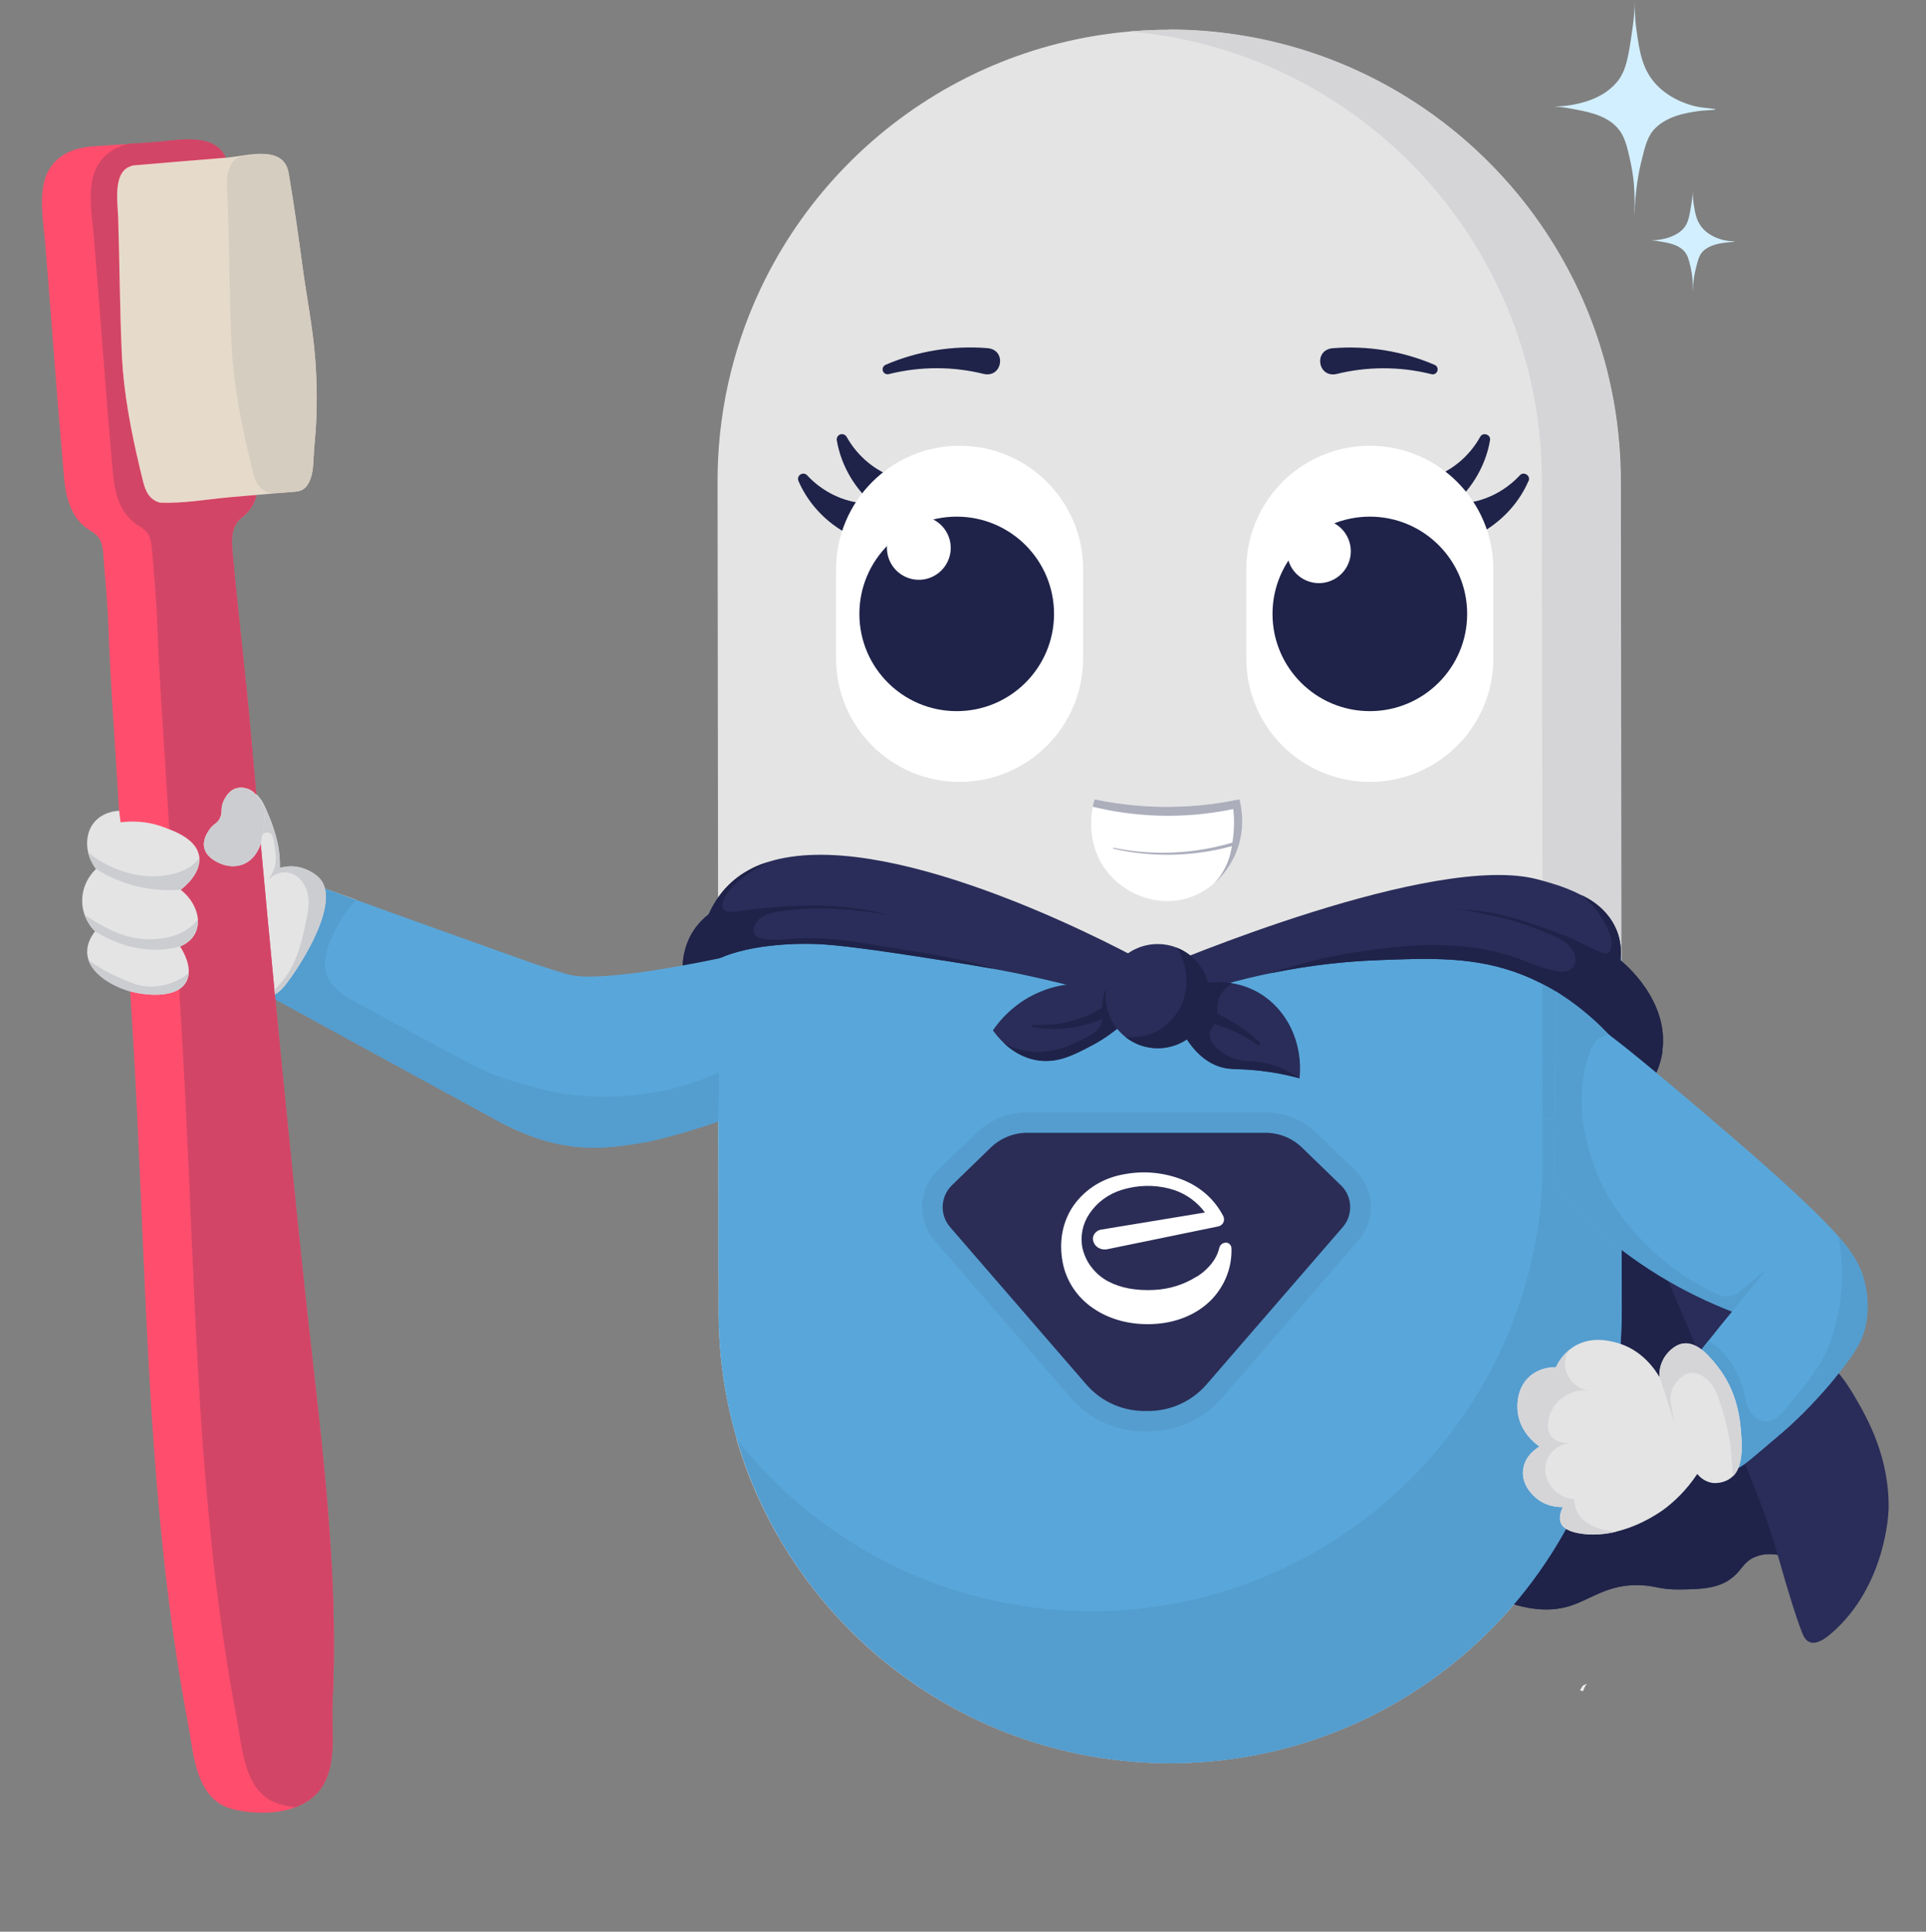 <?xml version="1.0" encoding="UTF-8"?>
<svg xmlns="http://www.w3.org/2000/svg" xmlns:xlink="http://www.w3.org/1999/xlink" id="b" width="300" height="300.91" viewBox="0 0 300 300.91">
  <rect x="0" y="0" width="300" height="300.91" fill="#808080" stroke="none"/>
  <defs>
    <clipPath id="d">
      <rect x="6.54" width="287.61" height="282.38" style="fill:none;"></rect>
    </clipPath>
  </defs>
  <g id="c">
    <g style="clip-path:url(#d);">
      <path d="m252.61,204.32c0,35.17-25.82,64.32-59.55,69.51-3.52.55-7.12.83-10.79.83-19.43,0-37.01-7.87-49.74-20.6-12.73-12.73-20.6-30.31-20.6-49.73-.05-43.12-.11-86.24-.16-129.35,0-2.4.12-4.77.35-7.11.28-2.8.73-5.56,1.33-8.25.44-1.94.95-3.85,1.53-5.71,8.95-28.55,35.62-49.27,67.14-49.27,3.67,0,7.28.28,10.79.83,28.36,4.36,51.14,25.67,57.66,53.25.28,1.18.52,2.37.75,3.57.4,2.18.69,4.39.88,6.63.17,1.99.26,4.01.26,6.05.05,43.12.11,86.24.16,129.35" style="fill:#e4e4e4;"></path>
      <path d="m294.15,235.41s-.32,11.55-8.8,18.95c-.62.53-2.22,1.94-3.46,1.45-.67-.26-.97-.97-1.12-1.31-1.02-2.48-2.55-7.67-3.35-10.47-.02-.06-.04-.12-.05-.18-.15-.51-.26-.92-.35-1.22-.03-.13-.08-.28-.12-.42-.9-.16-2.19-.23-3.5.31-1.78.73-2,1.93-3.46,3.15-2.21,1.84-5.02,1.88-8.2,1.93-3.26.05-3.78-.58-6.29-.67-4.99-.17-7.63,2.19-10.84,3.22-2.73.87-6.67,1.03-12.36-1.59-1.58-.73-3.31-1.68-5.17-2.88,1.5-3.85,3-7.71,4.5-11.56,3.53-9.08,7.06-18.15,10.59-27.23,5.18-13.32,10.37-26.64,15.55-39.97,4.63,8.41,8.28,15.25,10.72,19.88,6.18,11.74,7.31,14.36,10.93,19.11,4.88,6.39,6.43,6.35,9.5,11.6,1.91,3.27,5.54,9.49,5.3,17.9Z" style="fill:#2a2d59;"></path>
      <path d="m272.92,230.79c.91,2.24,1.81,4.63,2.72,7.37.41,1.24.84,2.59,1.26,4.05-.9-.16-2.19-.23-3.5.31-1.78.73-2,1.93-3.46,3.15-2.21,1.84-5.02,1.88-8.19,1.93-3.26.05-3.78-.58-6.29-.67-4.99-.17-7.63,2.19-10.84,3.22-2.73.87-6.67,1.03-12.36-1.59-.22-4.81-.45-9.63-.67-14.44-.45-9.69-.91-19.39-1.36-29.08.17-2.06.91-7.47,5.15-12.16,7.14-7.91,17.81-6.69,18.88-6.55,9.87,23.28,17.03,40.39,18.68,44.46" style="fill:#1f2349;"></path>
      <path d="m154.34,149.32v-5.98h-42.5c.02,20.33.05,40.65.08,60.98,0,38.84,31.49,70.33,70.34,70.33s70.35-31.49,70.35-70.33c-.02-18.33-.05-36.67-.07-55h-98.2Z" style="fill:#59a7da;"></path>
      <path d="m252.55,174.31h-22.1v-23.09h22.1v23.09Z" style="fill:#59a7da;"></path>
      <path d="m180.62,4.65c-1.58.03-3.16.12-4.71.25h.03c1.55-.13,3.1-.22,4.68-.25" style="fill:#edeef1;"></path>
      <path d="m252.49,149.14c0,.06-.01.12-.01.17h.02v-.17M182.05,4.64c-.48,0-.95,0-1.43.01-1.57.03-3.13.12-4.68.25,1.58.13,3.13.32,4.68.56,33.73,5.19,59.55,34.34,59.55,69.51.02,20.74.05,41.48.08,62.21.68.19,1.46.41,2.3.69,1.2.4,2.52.91,3.77,1.57.72.31,3.93,1.8,5.43,5.28.07.16.14.33.2.5.01.03.02.05.03.08.05.14.1.28.14.43.21.69.32,1.35.36,1.96-.03-24.24-.06-48.48-.09-72.72,0-.41,0-.82-.01-1.23v-.31c0-.33-.02-.66-.03-.99,0-.2-.01-.39-.02-.59-.01-.31-.03-.63-.05-.94-.01-.21-.02-.42-.03-.63-.02-.31-.05-.61-.07-.92-.02-.22-.03-.42-.05-.64-.03-.3-.06-.6-.09-.91-.02-.21-.04-.42-.06-.64-.04-.3-.07-.6-.1-.91-.02-.21-.05-.42-.08-.63-.04-.3-.08-.6-.13-.91-.03-.2-.06-.41-.09-.62-.05-.3-.09-.6-.14-.91-.03-.2-.07-.4-.1-.6-.05-.31-.11-.61-.17-.92-.04-.19-.08-.38-.11-.58-.06-.31-.13-.62-.19-.93-.04-.18-.08-.36-.12-.54-.07-.32-.14-.63-.21-.95-.04-.17-.08-.33-.12-.49-.08-.33-.16-.66-.24-.98-.03-.15-.08-.28-.12-.43-.09-.34-.19-.69-.28-1.03-.03-.1-.06-.19-.09-.29-.49-1.71-1.05-3.39-1.66-5.05-.03-.09-.06-.18-.1-.27-.12-.33-.25-.65-.38-.97-.06-.15-.11-.29-.17-.44-.12-.3-.24-.59-.37-.88-.07-.17-.14-.34-.21-.51-.12-.28-.24-.55-.36-.83-.08-.18-.16-.37-.24-.55-.12-.26-.24-.53-.37-.79-.09-.19-.18-.38-.27-.57l-.37-.75c-.1-.2-.2-.4-.3-.6-.12-.24-.24-.48-.37-.71-.11-.21-.22-.42-.33-.63-.12-.23-.24-.45-.36-.67-.12-.22-.24-.44-.37-.66-.12-.21-.23-.41-.35-.62-.13-.24-.27-.47-.41-.71-.11-.19-.22-.37-.33-.56-.16-.26-.31-.52-.48-.77-.1-.16-.2-.32-.3-.48-.19-.3-.38-.59-.57-.89-.08-.12-.15-.23-.23-.35-.26-.39-.52-.78-.79-1.17l-.03-.05c-.84-1.21-1.7-2.39-2.61-3.54h0c-10.77-13.66-26.51-23.24-44.49-26.01-3.52-.55-7.12-.83-10.79-.83" style="fill:#d5d5d8;"></path>
      <path d="m252.48,149.32h-.02c-.01.1-.02.19-.03.28.01.01.03.02.05.03v-.32Z" style="fill:#549dcf;"></path>
      <path d="m180.28,274.62c.08,0,.16,0,.23,0,.56.01,1.13.02,1.69.02h0c.41,0,.81,0,1.21-.01-.38,0-.77.01-1.16.01-.66,0-1.33-.01-1.98-.03Zm-65.59-50.51c3.35,11.46,9.56,21.71,17.78,29.94,11.38,11.38,26.65,18.87,43.64,20.33h-.04c.18.02.35.03.53.05.14.01.28.02.42.03.41.03.82.06,1.23.08.18.01.36.02.54.03.2.01.4.02.59.02-13.66-.55-26.32-4.99-36.9-12.25-13.16-9.04-23.1-22.43-27.72-38.12-.03-.03-.06-.07-.09-.1" style="fill:#edeef1;"></path>
      <path d="m142.5,262.34c10.58,7.26,23.24,11.7,36.9,12.25.2,0,.41.01.61.02.09,0,.19,0,.28.01.66.02,1.32.03,1.98.03.38,0,.77,0,1.16-.01.98-.02,1.96-.05,2.94-.11-1.35.08-2.72.12-4.09.12-14.76,0-28.45-4.54-39.76-12.31" style="fill:#d5d5d8;"></path>
      <path d="m242.17,174.31h-1.87c0,2.74,0,5.47.01,8.21-.9,34.33-26.4,62.54-59.52,67.64-3.52.55-7.12.83-10.79.83-19.43,0-37.01-7.87-49.74-20.6-1.94-1.94-3.77-3.99-5.47-6.15,4.62,15.68,14.55,29.08,27.72,38.12,11.31,7.76,25.01,12.31,39.76,12.31,1.38,0,2.74-.04,4.09-.12,2.24-.13,4.46-.37,6.65-.7,21.98-3.38,40.6-16.94,50.91-35.71-.51-.33-.68-.65-.74-.79-.13-.28-.19-.59-.19-.88,0-.7.29-1.35.47-1.7h-.23c-.73,0-2.55-.13-4.09-1.53-.41-.37-1.91-1.74-1.91-3.78,0-.16.01-.31.03-.48.27-2.35,2.36-3.51,2.57-3.63-.37-.24-3.23-2.23-3.44-5.74,0-.11-.02-.29-.02-.52,0-1.05.21-3.18,1.97-4.71,1.47-1.26,3.19-1.39,3.88-1.39h.15c.28-.6.88-1.69,2-2.63.28-.24.6-.47.96-.68,1.24-.72,2.5-.94,3.61-.94,1.23,0,2.27.27,2.85.42.2.05.4.12.6.18.12-1.66.17-3.33.17-5.02,0-3.22,0-6.43-.01-9.65-4.47-3.42-7.93-6.91-10.5-9.88.04-3.49.08-6.99.12-10.48Z" style="fill:#549dcf;"></path>
      <path d="m242.41,154.46c2.31,1.84,4.63,3.67,6.95,5.5.47.55.62.7,1.2,1.16.04.03.07.06.11.09-.14-.16-.29-.31-.44-.47-1.34-1.39-2.76-2.66-4.18-3.77-.24-.18-.47-.36-.71-.54-.45-.34-.89-.65-1.33-.95-.52-.35-1.06-.69-1.61-1.03m-2.14-1.2c.01,7.01.02,14.03.03,21.03h1.87c.07-6.62.16-13.23.23-19.85-.69-.41-1.4-.81-2.13-1.19" style="fill:#549dcf;"></path>
      <path d="m131.88,68.06c1.78,3.18,4.64,5.4,7.66,6.36,1.49.46,2.31,2.05,1.84,3.54-.47,1.49-2.05,2.31-3.54,1.84-.4-.12-.73-.33-1.03-.58-1.77-1.37-3.23-3.04-4.32-4.86-1.09-1.82-1.81-3.79-2.15-5.77-.07-.45.22-.87.67-.95.35-.06.7.12.87.42Z" style="fill:#1f2349;"></path>
      <path d="m125.73,74.05c2.48,2.67,5.79,4.15,8.95,4.36,1.55.1,2.73,1.45,2.63,3-.1,1.55-1.45,2.73-3,2.63-.41-.02-.78-.15-1.13-.31-2.04-.92-3.86-2.18-5.35-3.7-1.49-1.51-2.66-3.25-3.46-5.1-.18-.42.01-.9.43-1.08.33-.15.71-.05.94.2h-.01Z" style="fill:#1f2349;"></path>
      <path d="m149.47,69.44c10.63,0,19.24,8.61,19.24,19.24v13.88c0,10.63-8.61,19.24-19.24,19.24s-19.24-8.61-19.24-19.24v-13.88c0-10.63,8.61-19.24,19.24-19.24Z" style="fill:#fff;"></path>
      <path d="m149.02,110.78c8.37,0,15.16-6.78,15.16-15.15s-6.79-15.15-15.16-15.15-15.16,6.78-15.16,15.15,6.79,15.15,15.16,15.15Z" style="fill:#1f2349;"></path>
      <path d="m138.48,87.13c-.98-2.56.3-5.43,2.86-6.42,2.56-.98,5.43.3,6.42,2.86.99,2.56-.3,5.43-2.86,6.42-2.56.98-5.43-.3-6.42-2.86Z" style="fill:#fff;"></path>
      <path d="m277.37,243.85c-.15-.51-.26-.92-.35-1.22.14.48.26.9.35,1.22Z" style="fill:#1f2349;"></path>
      <path d="m247.18,262.29c-.1.05-.21.1-.33.15-.11.05-.21.1-.31.15-.07.1-.13.21-.2.32-.08.13-.16.27-.24.4.16.05.31.1.47.14.05-.15.12-.32.2-.49.13-.27.27-.49.41-.67" style="fill:#edeef1;"></path>
      <path d="m175.87,158.55c-1.18,1.18-3.12,2.91-5.9,4.35-2.74,1.43-5.28,2.77-8.43,2.25-2.25-.37-3.98-1.55-5.18-2.68-.81-.77-1.38-1.52-1.7-1.96.81-1.2,3.35-4.61,8.15-6.32,3.05-1.09,5.85-1.07,7.92-.78,1.51.21,2.63.58,3.18.78.66,1.45,1.31,2.91,1.97,4.35h0Z" style="fill:#2a2d59;"></path>
      <path d="m202.43,167.94v.02c-1.6-.44-4.02-.99-7.03-1.27-2.88-.26-3.92-.05-5.48-.56-1.74-.57-3.99-2.01-6.04-5.9.84-2.29,1.68-4.59,2.53-6.88.7-.17,2.87-.62,5.48-.19,1.38.23,2.88.7,4.36,1.6,4.31,2.6,6.71,7.75,6.18,13.18Z" style="fill:#2a2d59;"></path>
      <path d="m178.57,150.01c-.62,2.11-1.23,4.24-1.84,6.36-4.51-1.4-9.84-2.88-15.91-4.22-1.67-.37-3.23-.7-4.81-.99-.49-.1-1-.19-1.51-.28h-.06c-3.36-.62-7.01-1.18-12.27-1.99-9.49-1.45-13.09-1.77-15.35-1.84-.42-.01-.74-.02-1.2-.02-8.08-.03-14.7,1.86-16.28,4.28-.09.14-.61.96-1.21,1.96-.33.55-.62,1.04-.85,1.44-.12.2-.23.39-.31.55-.02-.08-.06-.18-.09-.3-.44-1.55-1.44-6.08,1.19-10.04.71-1.07,1.55-1.89,2.33-2.5l.03-.07c.06-.14.12-.27.19-.41.04-.09.09-.18.14-.27v-.02c.12-.2.23-.41.34-.62l.04-.07c.13-.23.26-.45.4-.66.1-.17.21-.33.33-.49.49-.71,1.03-1.36,1.6-1.93.62-.61,1.29-1.16,2.01-1.63.12-.09.24-.16.37-.24.16-.11.33-.21.5-.3.13-.08.26-.15.39-.22.67-.36,1.37-.67,2.1-.94.08-.03.16-.06.24-.08.21-.08.43-.16.65-.23,1.12-.35,2.29-.6,3.52-.78,19.71-2.86,52.78,15.17,55.33,16.58h.02Z" style="fill:#2a2d59;"></path>
      <path d="m173.9,154.2c-.66-.49-1.04-.45-1.23-.38-.85.3-.96,2.23-1,3.17-3.13,1.92-6.9,2.89-10.7,2.67-.22-.02-.26.33-.04.36,2.1.35,4.27.35,6.41-.01,1.49-.25,2.95-.68,4.36-1.27,0,.21-.04.41-.14.67-.09.23-.2.45-.34.65-.4.57-.88.87-1.17,1.05-2.95,1.71-4.67,2.17-4.67,2.17-1.13.3-2.47.66-4.27.56-2.15-.12-3.8-.84-4.75-1.35,1.2,1.13,2.93,2.31,5.18,2.68,3.14.52,5.69-.81,8.43-2.25,2.78-1.45,4.72-3.17,5.9-4.35-.66-1.45-1.31-2.9-1.97-4.35h0Z" style="fill:#1f2349;"></path>
      <path d="m258.96,163.74c-.34,2.45-1.36,4.38-2.28,5.69-.97-1.7-2.38-3.95-4.35-6.32-.3-.37-.62-.74-.95-1.1-.16-.19-.33-.37-.5-.56-.21-.24-.44-.48-.66-.71-1.23-1.28-2.61-2.55-4.18-3.77-.23-.19-.46-.37-.71-.54-.45-.34-.89-.65-1.33-.95-1.24-.84-2.58-1.63-4.02-2.35-7.48-3.77-14.35-3.96-22.94-3.65-.98.03-1.97.07-2.99.12-4.19.18-9.58.67-15.84,1.95l-.13.02h-.01l-.12.02c-4.62.95-9.72,2.32-15.15,4.31-1.01-1.59-2.02-3.18-3.03-4.77,2.34-1,43.6-18.46,59.75-14.14.82.21,1.86.5,3,.87,1.2.4,2.52.91,3.77,1.57,2.42,1.27,4.68,3.11,5.66,5.86.05.14.1.28.14.43.21.7.32,1.38.36,1.99.05.74.02,1.38-.05,1.88.55.44,7.61,6.24,6.52,14.14" style="fill:#2a2d59;"></path>
      <path d="m188.45,155.17c0,4.48-3.64,8.11-8.12,8.11-1.92,0-3.7-.67-5.09-1.8-1.85-1.48-3.02-3.76-3.02-6.31,0-4.48,3.64-8.11,8.11-8.11,1.02,0,2.01.19,2.91.54,3.04,1.17,5.21,4.11,5.21,7.57h0Z" style="fill:#2a2d59;"></path>
      <path d="m195.29,165.34c-1.13-.05-2.18-.02-3.58-.63-1.52-.67-3.41-2.15-3.3-3.69.04-.6.35-.63.74-1.52,2.38.71,4.68,1.82,6.76,3.29.24.18.55-.19.32-.39-1.93-1.83-4.19-3.35-6.67-4.48.08-.79-.02-1.4.25-2.22.23-.7.75-1.62,2.08-2.53-1.43-.24-2.72-.2-3.72-.1-.67-2.51-2.52-4.54-4.93-5.46.3.42.6.93.85,1.54,1.58,3.65.09,7.08,0,7.29-.25.55-1.69,3.6-5.18,4.73-1.44.46-2.75.45-3.67.33,1.4,1.13,3.17,1.8,5.09,1.8,1.68,0,3.24-.51,4.54-1.38,1.77,2.66,3.59,3.75,5.06,4.24,1.56.52,2.6.3,5.48.56,3,.27,5.42.83,7.03,1.27v-.02c-3.04-2.02-5.46-2.53-7.14-2.6h0Z" style="fill:#1f2349;"></path>
      <path d="m258.96,163.74c-.34,2.45-1.36,4.38-2.28,5.69-.97-1.7-2.38-3.95-4.35-6.32-.3-.37-.62-.74-.95-1.1-.16-.19-.33-.37-.5-.56-.21-.24-.44-.48-.66-.71-1.34-1.39-2.76-2.66-4.18-3.77-.24-.18-.47-.36-.71-.54-.45-.34-.89-.65-1.33-.95-1.42-.98-2.78-1.77-4.02-2.35-7.48-3.77-14.35-3.96-22.94-3.65-.98.03-1.97.07-2.99.12-4.19.18-9.58.67-15.84,1.95l-.13.02h-.01c-.06.02-.35.12-.51.16.13-.05.26-.09.39-.14,6.97-2.39,14.25-3.68,21.57-4.24,3.83-.29,7.79-.16,11.61.55,1.98.37,3.96.87,5.83,1.59,1.79.69,3.54,1.45,5.45,1.78,1.26.22,2.81.06,2.97-1.5.1-.92-.35-1.83-1.01-2.48-1.25-1.24-3.27-1.88-4.86-2.53-1.99-.8-4.05-1.46-6.14-1.91-2.17-.46-4.57-1.13-6.79-1.18-.06,0,1.63-.02,3.51.2,3.78.45,7.34,1.55,10.8,2.83,2.31.85,3.48,1.28,4.45,1.73,2.67,1.25,4.57,2.54,5.31,1.91.2-.17.25-.43.33-.88.16-.85-.07-1.58-.34-2.25-.76-1.88-1.81-3.2-2.06-3.52-.51-.62-1.25-1.43-2.28-2.27.72.31,3.96,1.81,5.45,5.33.07.17.14.35.21.53.05.14.1.28.14.43.21.71.31,1.38.36,1.99.05.74.02,1.38-.05,1.88.55.44,7.61,6.24,6.52,14.14" style="fill:#1f2349;"></path>
      <path d="m154.49,150.87h-.06c-3.36-.62-7.01-1.18-12.27-1.99-9.49-1.45-13.09-1.77-15.35-1.84-.42-.01-.74-.02-1.2-.02-8.08-.03-14.7,1.86-16.28,4.28-.09.14-.61.96-1.21,1.96-.33.55-.62,1.04-.85,1.44-.12.2-.23.39-.31.55-.02-.08-.06-.18-.09-.3-.44-1.55-1.44-6.08,1.19-10.04.71-1.07,1.55-1.89,2.33-2.5l.03-.07c.06-.14.12-.27.19-.41.04-.09.09-.18.14-.27v-.02c.12-.2.23-.41.34-.62l.04-.07c.13-.23.26-.45.4-.66.1-.17.21-.33.33-.49.97-1.39,2.2-2.59,3.6-3.56.12-.09.24-.16.37-.24.16-.1.33-.21.5-.3.13-.08.26-.15.39-.22.67-.38,1.38-.69,2.1-.94.08-.03.16-.06.24-.08.2-.07.41-.13.61-.19-2.29,1.2-4.57,2.56-6.15,4.57-.49.62-.91,1.32-.98,2.1-.02.19-.02.38.06.56.26.59,1.1.6,1.76.51,8.01-1.06,16.32-1.66,24.09.56-5.6-1.03-11.37-1.45-16.98-.6-.98.15-1.97.34-2.78.86-1,.66-1.62,1.92-1.13,2.72.28.44.85.6,1.33.69,1.7.32,3.42.08,5.13-.03,4.58-.31,9.14.47,13.63,1.23,3.99.67,8.02,1.22,11.97,2.1.84.19,1.69.4,2.52.62,2.18.6,2.34.59,2.37.71v.02h0Z" style="fill:#1f2349;"></path>
      <path d="m117.23,163.29c-.27,3.97-.6,7.93-3.21,10.24-.44.39-.88.68-2.15,1.16-.52.19-1.17.42-2.03.7-2.39.78-5.3,1.64-8.66,2.42-5.04.86-9.4,1.55-14.97.23-.42-.1-.85-.21-1.33-.34-.45-.13-.87-.26-1.26-.4-.1-.03-.2-.06-.29-.1-2.83-.96-4.77-2.03-5.6-2.49-3.14-1.74-19.27-10.47-41.33-22.6.2-1.6.66-4.28,1.84-6.18.46-.74.93-1.4.93-1.4.08-.12.16-.23.24-.34.06-.08.13-.17.2-.27.27-.37.52-.69.74-.97.23-.3.49-.62.76-.95,1.95-2.33,4.58-4.81,5.02-5.22,1,.37,3.55,1.3,5.61,2.04,1.1.4,2.06.75,2.57.94,8.94,3.26,17.91,6.44,26.86,9.65.53.2,2.06.74,4.11,1.4,1.09.35,1.8.56,1.8.56.78.24,1.48.44,1.74.5,5.07,1.21,21.19-2.16,22.46-2.43,1.37-.28,2.24-.46,3.17.04,3.59,1.88,2.98,10.75,2.76,13.77Z" style="fill:#59a7da;"></path>
      <path d="m50.61,138.43c.39.14.77.28,1.14.41,1.1.4,2.06.75,2.57.94.38.14.76.27,1.13.41,0-.01.02-.02.02-.03-1.62-.58-3.24-1.16-4.88-1.75" style="fill:#edeef1;"></path>
      <path d="m50.61,138.44c.1.41.15.86.15,1.32-.01,4.49-4.36,11.17-6.11,13.41-.51.66-1.12,1.35-1.83,1.73.01.19.03.37.05.56,0,.08.01.15.02.22,18.7,10.26,32.02,17.48,34.85,19.04,1.72.71,3.06,1.6,5.6,2.49.09.03.19.07.29.1.39.13.8.26,1.26.4.48.13.91.24,1.33.34,2.24.53,4.28.74,6.26.74,2.93,0,5.7-.45,8.71-.97,3.36-.78,6.27-1.64,8.66-2.42.85-.28,1.51-.51,2.03-.7.04-2.56.09-5.11.13-7.67-.75.35-1.84.83-3.18,1.32-1.79.65-7.21,2.5-14.57,2.5-.69,0-1.39-.02-2.12-.05-5.74-.27-9.8-1.59-14.63-3.17-2.17-.7-8.58-4.18-21.32-11.1-1.99-1.08-4.7-2.4-5.39-5.04-.67-2.58.8-5.4,1.74-7.18.97-1.85,2.09-3.2,2.93-4.08-.38-.14-.76-.27-1.13-.41-.51-.19-1.48-.54-2.57-.94-.37-.13-.76-.27-1.14-.41Z" style="fill:#549dcf;"></path>
      <path d="m170.48,124.51c2.91.62,6.53,1.13,10.7,1.17,4.68.05,8.72-.51,11.87-1.17.26.95,1.24,5.1-1.06,9.4-.51.96-2.7,4.89-7.4,6.11-4.25,1.1-8.78-.47-11.64-3.64-4.56-5.06-2.56-11.6-2.47-11.87" style="fill:#fff;"></path>
      <path d="m193.48,128.14c-.03,1.66-.37,3.7-1.48,5.78-.31.57-1.21,2.2-2.88,3.68h-.01c1.69-1.47,2.59-3.11,2.89-3.68,1.11-2.07,1.45-4.11,1.48-5.78m0-.06v.03-.03Zm-23.1-3.23v.02c-.06.26-.12.5-.16.73.06-.31.12-.57.17-.76m.1-.35c2.91.62,6.53,1.13,10.69,1.17h.59c1.3,0,2.55-.05,3.74-.13-1.19.08-2.42.13-3.71.13h-.62c-4.16-.04-7.78-.56-10.69-1.17Zm22.57,0c-.64.13-1.31.27-2.02.39.71-.12,1.38-.25,2.02-.39.13.48.44,1.76.43,3.46.01-1.7-.3-2.98-.42-3.46" style="fill:#9b9dab;"></path>
      <path d="m193.05,124.51c-.64.13-1.31.27-2.02.39-1.66.28-3.51.52-5.52.66-1.19.08-2.44.13-3.74.13h-.59c-4.17-.05-7.78-.56-10.69-1.17-.03.11-.06.23-.1.34-.05.19-.1.44-.17.76,0,.02,0,.03-.01.05,2.7.66,6.07,1.24,9.97,1.38.6.02,1.19.03,1.77.03,3.99,0,7.43-.48,10.15-1.05.21,1.9.1,3.48-.05,4.6-.03.2-.05.41-.09.62-3.52,1.06-7.2,1.59-10.87,1.59-2.57,0-5.14-.26-7.65-.78l-.09.06.06.09c2.77.63,5.6.94,8.44.94,3.38,0,6.76-.45,10.04-1.34-.2,1.2-.55,2.51-1.36,3.91-.49.84-1.01,1.46-1.4,1.89,1.67-1.48,2.57-3.11,2.88-3.68,1.11-2.07,1.45-4.11,1.48-5.78v-.17c.01-1.7-.3-2.98-.43-3.46" style="fill:#acaebc;"></path>
      <path d="m290.32,207.51c-.38,1.28-1.02,2.74-3.72,6.16-4.36,5.54-8.44,9.02-9.63,10.02-5.07,4.25-5.88,5.25-7.45,5.26-2.78.02-4.96-2.22-6.03-3.53.26-4.73.51-9.46.77-14.18.59-.77,1.19-1.54,1.8-2.31l.05-.06c1.23-1.56,2.45-3.08,3.68-4.56-3.43-1.33-7.33-3.14-11.43-5.65-7.39-4.54-12.71-9.72-16.3-13.86.12-10.11.24-20.22.35-30.33,2.32,1.84,4.64,3.67,6.96,5.51.47.55.62.7,1.2,1.16,1.32,1.02,4.84,3.6,19.35,16.09,3.27,2.81,6.2,5.36,9.94,8.85,2.82,2.64,4.93,4.72,6.5,6.52,2.57,2.95,3.71,5.13,4.23,7.73.2,1.02.73,3.87-.26,7.19Z" style="fill:#59a7da;"></path>
      <path d="m242.4,154.46c-.12,10.11-.24,20.22-.35,30.33,3.59,4.14,8.91,9.32,16.3,13.86,4.1,2.51,8,4.32,11.43,5.65,1.84-2.23,3.68-4.45,5.52-6.68-1.5,1.19-2.63,2.15-3.37,2.79-.98.85-1.72,1.51-2.8,1.57h-.16c-.56,0-1.03-.16-1.38-.33-11.95-5.37-17.4-15.79-17.4-15.79-.21-.39-1.16-2.17-2.05-4.68-4.08-11.5.1-18.56.12-18.58l.04-.05h0c.63-.83,1.44-1.25,2.25-1.44-.57-.45-.73-.6-1.2-1.16-2.32-1.84-4.64-3.67-6.96-5.51" style="fill:#549dcf;"></path>
      <path d="m265.37,209.79c-.05.06-.1.13-.15.2.05-.06.1-.13.15-.2Z" style="fill:#292c58;"></path>
      <path d="m271.78,228.02c-.39.28-.71.49-1.02.64.3-.14.63-.35,1.02-.64" style="fill:#1f2349;"></path>
      <path d="m286.35,192.59c.39,2.07.68,4.7.5,7.73-.27,4.68-1.53,8.09-1.92,9.11-1.33,3.41-3.04,5.5-6.49,9.69-.81.98-1.96,2.32-3.34,2.32-.06,0-.13,0-.19-.01-1.02-.09-1.75-.89-1.99-1.16-.98-1.08-.94-2.13-1.35-3.72-.04-.13-.82-3.07-2.74-5.37-.54-.63-1.4-1.51-2.73-2.32l-.05.06c-.23.29-.46.58-.69.87-.05.06-.11.13-.15.2-.06.08-.12.15-.17.23.25.19.49.4.72.62.05.05.1.1.16.15.26.26.5.53.73.79.04.04.07.08.1.12.15.16.28.33.4.48.12.15.24.3.34.43.03.03.05.07.08.1.17.22.34.45.5.67,2.14,3.03,2.75,6.16,2.97,8.01.04.3.07.59.09.88.13,1.38.3,3.28-.01,4.93v.02h0c-.08.44-.2.85-.35,1.24.3-.14.63-.35,1.02-.64.52-.38,1.14-.91,1.98-1.61.84-.71,1.88-1.6,3.21-2.72,1.19-.99,5.27-4.48,9.63-10.02,2.7-3.42,3.34-4.87,3.72-6.16.44-1.48.58-2.86.58-4.03,0-1.46-.21-2.59-.32-3.16-.52-2.61-1.66-4.79-4.23-7.73" style="fill:#549dcf;"></path>
      <path d="m44.65,153.18c-.51.66-1.12,1.35-1.83,1.73-.13.07-.27.13-.41.17-.25.09-.52.13-.8.12-1-.03-2.15-.78-2.31-1.69-.2-1.12,1.26-1.81,1.04-2.98-.13-.69-.76-1.14-1.24-1.41-.25.44-.68,1.05-1.41,1.49-.73.45-1.52.53-3.07.67-.29.02-1.17.1-2.41.08-1.08-.01-1.98-.09-2.66-.17-.02-1.77,0-3.37.06-4.75.03-.76.06-1.47.1-2.09.03-.44.06-.84.09-1.21.06-.86.14-1.64.22-2.36.3-2.79.66-4.54.87-5.9.06-.35.1-.69.14-.99.1-1.02.07-1.87-.23-2.95-.26-.95-.94-2.79-.08-4.15.34-.54.87-.94,1.16-1.91.26-.88,0-1.14.25-1.66.42-.9,1.73-1.19,2.62-1.28.44-.05.77-.04.87-.04.24,0,.48.02.71.05.73.1,1.37.33,1.92.6.13.07.26.13.38.21h.02c.09.06.19.12.27.17.1.06.19.13.28.19.09.06.17.12.24.18l.12.1c.06.05.11.09.16.13.08.06.15.13.2.17l.1.1c.06.06.13.13.19.2l.03.04c.14.16.27.32.39.49.06.07.11.16.16.24.13.2.25.42.37.67.03.07.08.15.11.23.06.12.11.24.17.36.03.08.07.16.1.24.15.34.41.96.46,1.1.83,1.99,1.21,3.82,1.28,4.14v.05c.19.91.34,2.14.31,3.64.48-.14,1.2-.29,2.07-.24,1.9.11,3.43,1.13,4.09,1.83,3.45,3.65-2.91,13.53-5.1,16.36Z" style="fill:#e4e4e4;"></path>
      <path d="m50.44,277.87c-.99,1.82-2.6,2.99-4.46,3.68-2.99,1.1-6.65.99-9.5.34-6.06-1.38-6.27-8.54-7.23-13.63-5.28-27.9-6.18-56.37-7.43-84.66-.31-7.03-.63-14.06-1.05-21.08-.16-2.7-.32-5.39-.49-8.08-.02-.48-.05-.95-.08-1.43-.12-1.89-.23-3.78-.35-5.67-.03-.5-.06-1-.09-1.51-.17-2.8-.35-5.58-.52-8.38-.04-.58-.08-1.15-.11-1.72-.19-3.11-.39-6.21-.58-9.31-.1-1.63-.2-3.27-.3-4.9-.47-7.83-1.08-15.65-1.35-23.5-.12-3.78-.49-7.55-.79-11.32-.05-.68-.1-1.37-.3-2.02-.3-1.01-.87-1.47-1.62-1.96-.15-.09-.3-.19-.46-.28-1.3-.84-2.25-2.18-2.81-3.61-.74-1.89-.92-3.95-1.08-5.97-1.03-11.67-1.84-23.36-2.81-35.04-.27-3.29-1.14-7.93.38-10.98,1.41-2.81,4.18-3.85,7.18-4.05,1.82-.12,3.64-.24,5.45-.36,1.19-.08,2.37-.16,3.55-.23,2.73-.18,5.85-.85,8.51-.14,1.33.36,2.6,1.24,3.06,2.54l.03.08c.08.93.17,1.86.25,2.79,1.41,15.67,2.82,31.34,4.23,47.01.08.88.16,1.77.24,2.65,0,.05,0,.1.01.15-.35,1.35-1.09,2.45-2.19,3.29-1.7,1.3-1.7,3.32-1.53,5.26.87,9.65,2.06,19.27,2.91,28.91.27,2.99.53,5.99.8,8.98v.14s.01.04.01.04h0c.23,2.53.45,5.04.69,7.56.69,7.57,1.4,15.13,2.13,22.69.02.26.05.51.08.77.01.19.03.37.05.56,1.42,14.78,2.91,29.55,4.48,44.31,2.28,21.6,5.55,43.78,4.44,65.53-.21,4.1.69,8.82-1.34,12.57Z" style="fill:#ff4e6d;"></path>
      <path d="m29.34,21.71c-1.92,0-3.91.34-5.74.46-1.19.08-2.37.16-3.55.23-2.13.51-3.98,1.62-5.04,3.74-1.52,3.04-.65,7.68-.37,10.97.96,11.68,1.77,23.38,2.81,35.05.16,2.02.33,4.08,1.07,5.97.56,1.42,1.51,2.77,2.81,3.6.16.1.31.2.46.29.76.49,1.33.95,1.62,1.96.19.66.24,1.34.3,2.02.3,3.77.67,7.55.79,11.33.27,7.84.88,15.67,1.35,23.49.17,2.78.34,5.57.51,8.34,1.89.76,4.31,1.99,4.63,4.24.01.09.02.17.03.26.16,2.61-2.65,4.72-2.91,4.92,1.68,1.33,2.6,3.11,2.69,4.74,0,.1.01.2.01.3,0,.61-.13,1.2-.4,1.72-.6,1.23-1.76,1.83-2.37,2.09.2.3,1.48,2.25,1.34,4.15-.03.42-.13.85-.33,1.25-.26.53-.66.94-1.14,1.25.16,2.59.31,5.17.46,7.75.41,7.03.74,14.05,1.05,21.08,1.24,28.29,2.14,56.76,7.43,84.66.96,5.1,1.17,12.24,7.24,13.63.6.14,1.24.25,1.9.33,1.87-.69,3.48-1.86,4.46-3.68,1.16-2.14,1.37-4.59,1.37-7.07,0-1.34-.06-2.68-.06-3.99,0-.51.01-1.02.03-1.52.15-3.02.22-6.04.22-9.07,0-18.82-2.7-37.85-4.66-56.46-1.56-14.76-3.05-29.53-4.48-44.31-.02-.19-.04-.37-.05-.56-.03-.26-.05-.51-.08-.77-.73-7.55-1.44-15.11-2.13-22.67-.06.19-.14.38-.23.58-.05.1-.09.2-.16.33l-.03.07-.02.03c-.28.5-.86,1.5-2.07,2.07-.63.3-1.25.4-1.8.4-.98,0-1.74-.31-1.94-.4-.22-.09-.79-.33-1.34-.74-.55-.42-1.09-1.01-1.23-1.83-.22-1.24.56-2.35.83-2.74.67-.95,1.1-.81,1.57-1.66.57-1.02.09-1.49.58-2.66.34-.81.94-1.74,1.91-2.07.23-.08.44-.12.65-.13.08,0,.15,0,.22,0,.5,0,.89.13,1.03.19h.02c.62.24,1.02.62,1.32.96v-.14c-.28-2.99-.55-5.99-.81-8.98-.85-9.65-2.03-19.26-2.91-28.91-.04-.47-.08-.95-.08-1.41,0-1.46.31-2.86,1.6-3.85,1.1-.84,1.84-1.93,2.19-3.29,0-.05-.01-.1-.01-.15-1.38.12-2.75.24-4.14.36-3.14.27-6.47.86-9.65.86-.33,0-.67,0-.99-.02-.07,0-.13,0-.2,0-1.67-.45-2.26-1.81-2.63-3.27-1.42-5.7-2.67-11.56-3.17-17.48-.08-.89-.13-1.78-.17-2.67-.3-6.96-.33-13.96-.55-20.94-.07-2.25-.91-7.23,2.02-8.07.08-.03.16-.06.24-.1,4.83-.42,9.66-.81,14.49-1.21-.46-1.3-1.73-2.18-3.06-2.54-.88-.24-1.82-.32-2.77-.32" style="fill:#d24566;"></path>
      <path d="m19.12,57.55c.5,5.92,1.76,11.78,3.17,17.48.37,1.46.96,2.82,2.63,3.27.07,0,.13,0,.2,0,3.48.15,7.18-.53,10.65-.84,2.5-.21,5-.44,7.51-.65.93-.08,1.86-.16,2.79-.23,1.01-.08,1.66-.6,2.09-1.5.66-1.37.62-2.9.72-4.38.1-1.61.28-3.21.36-4.83.16-3.28.11-6.58-.13-9.87-.36-4.85-1.33-9.63-1.98-14.43-.66-4.89-1.34-9.77-2.17-14.63-.38-2.18-1.94-2.86-3.81-2.96-1.98-.1-4.29.45-5.92.59-4.85.4-9.71.78-14.56,1.21-.08.03-.16.07-.24.1-2.93.83-2.09,5.82-2.02,8.07.22,6.97.24,13.97.55,20.94.04.89.09,1.78.17,2.67" style="fill:#e6dbcb;"></path>
      <path d="m41.15,23.98c-1.13.09-2.26.19-3.38.29-.08.03-.16.07-.25.1-2.93.83-2.08,5.82-2.01,8.07.21,6.97.24,13.97.54,20.94.04.89.1,1.78.17,2.67.49,5.92,1.76,11.78,3.17,17.48.37,1.46.96,2.82,2.63,3.27.07,0,.13,0,.2,0,.34.02.69.02,1.03.02h.03c.93-.08,1.86-.16,2.79-.23,1.01-.08,1.66-.6,2.09-1.5.66-1.37.62-2.9.72-4.38.1-1.61.28-3.21.36-4.83.06-1.28.09-2.57.09-3.85,0-2-.08-4.02-.23-6.01-.36-4.85-1.33-9.63-1.98-14.43-.66-4.89-1.34-9.77-2.17-14.63-.38-2.18-1.94-2.86-3.81-2.96" style="fill:#d6cdc1;"></path>
      <path d="m41.22,127.54c-.04.67-.2,1.22-.3,1.53.02.21.03.52,0,.9-.04.57-.18,1.31-.53,2.07-.05.1-.09.2-.16.33l-.03.07-.02.03c-.28.5-.86,1.5-2.07,2.07-1.74.82-3.43.13-3.74,0-.22-.09-.79-.33-1.34-.74-.55-.42-1.09-1.01-1.23-1.83-.22-1.24.56-2.35.83-2.74.67-.95,1.1-.81,1.57-1.66.57-1.02.09-1.49.58-2.66.34-.81.94-1.74,1.91-2.07.88-.31,1.67-.04,1.9.04h.02c.76.28,1.18.79,1.49,1.16l.06.08.03.04c.2.25.56.8.81,1.58.2.64.24,1.26.22,1.78Z" style="fill:#e4e4e4;"></path>
      <path d="m37.34,122.71c-.2.02-.42.06-.65.13.23-.08.44-.12.65-.13" style="fill:#bc4162;"></path>
      <path d="m40.22,124.19c.2.26.55.8.79,1.56.2.64.24,1.26.22,1.78-.04.67-.2,1.22-.3,1.53.02.21.03.52,0,.9l.05-.06c.16-.16.41-.21.62-.21.15,0,.29.02.37.05.53.18.67,1.09.81,2.1.19,1.37.3,2.21-.02,3.32-.26.86-.67,1.52-1.05,2,.17-.2.42-.44.74-.65.23-.15.96-.63,1.92-.63,1.39,0,2.5.94,3.12,2.13.77,1.47.66,3.12.34,4.7-.23,1.17-.46,2.34-.76,3.49-.44,1.7-1.01,3.39-1.89,4.92-.42.74-.95,1.43-1.51,2.07-.18.2-.4.5-.76.8-.07.06-.12.1-.16.13.02.26.05.51.08.77.71-.38,1.32-1.07,1.83-1.73,1.74-2.24,6.1-8.92,6.11-13.41,0-1.17-.29-2.2-1.01-2.95-.66-.7-2.19-1.72-4.09-1.83-.12,0-.24-.01-.35-.01-.71,0-1.3.13-1.71.25v-.41c0-1.31-.15-2.41-.3-3.23v-.05c-.25-.99-.65-2.4-1.33-4.01-.17-.41-.32-.77-.46-1.1-.03-.08-.07-.16-.1-.24-.06-.12-.11-.24-.17-.36-.03-.07-.08-.15-.11-.23-.12-.24-.24-.46-.37-.67-.05-.09-.1-.17-.16-.24-.11-.17-.24-.33-.37-.48" style="fill:#cccdd1;"></path>
      <path d="m37.55,122.7c-.07,0-.14,0-.22,0-.2.02-.42.06-.65.13-.97.33-1.57,1.27-1.91,2.07-.49,1.17-.01,1.63-.58,2.66-.48.85-.91.71-1.57,1.66-.27.39-1.05,1.5-.83,2.74.15.82.68,1.41,1.23,1.83.55.42,1.12.65,1.34.74.2.08.96.4,1.94.4.55,0,1.17-.1,1.8-.4,1.21-.58,1.79-1.57,2.07-2.07l.02-.03.03-.07c.1-.23.19-.39.25-.54.03-.07.06-.14.08-.21.02-.06.04-.12.06-.17v-.03c.2-.76.06-1.16.3-1.45.03-.38.02-.69,0-.9.1-.31.26-.86.3-1.53.02-.53-.02-1.14-.22-1.78-.24-.76-.59-1.3-.79-1.56,0,0-.01-.01-.02-.02l-.03-.04c-.06-.07-.12-.13-.19-.2l-.05-.05h0c-.06-.06-.14-.14-.24-.23-.05-.05-.1-.09-.16-.13l-.12-.1c-.08-.06-.16-.12-.24-.18-.09-.06-.18-.13-.28-.19-.08-.05-.17-.11-.27-.16h-.02c-.15-.06-.54-.19-1.03-.19" style="fill:#cccdd1;"></path>
      <path d="m30.8,143.34c.05.72-.08,1.41-.38,2.02-.6,1.23-1.76,1.83-2.37,2.09.2.3,1.48,2.25,1.34,4.15-.03.42-.13.85-.33,1.25-1.38,2.78-6.35,2.2-8.5,1.66-2.27-.58-5.84-2.27-6.76-4.93-.13-.38-.21-.77-.22-1.19-.05-1.43.67-2.6,1.23-3.31-.21-.2-1.1-1.11-1.63-2.57-.24-.66-.4-1.44-.38-2.32.05-2.79,1.81-4.5,2.15-4.81h.01c-.6-.81-1.01-1.69-1.22-2.56-.42-1.74-.09-3.49.93-4.72,1.35-1.63,3.42-1.78,3.89-1.8.08.6.15,1.2.22,1.8,1.36-.18,3.85-.31,6.63.72,1.91.7,5.24,1.94,5.62,4.61.01.09.02.17.03.26.16,2.61-2.65,4.72-2.91,4.92,1.68,1.33,2.6,3.11,2.68,4.74Z" style="fill:#e4e4e4;"></path>
      <path d="m31.03,133.67c.16,2.61-2.65,4.72-2.91,4.92.26-.2,3.07-2.31,2.91-4.92" style="fill:#bc4162;"></path>
      <path d="m13.72,132.8c.21.88.62,1.76,1.22,2.55h-.01s.03.01.03.01c1.41.9,3.64,2.08,6.6,2.76,1.8.41,3.43.55,4.78.55.66,0,1.25-.03,1.77-.07.26-.2,3.07-2.31,2.91-4.92-.2.26-.45.55-.77.84-.28.26-1.59,1.41-4.43,1.84-.69.1-1.36.15-2,.15-2.89,0-5.14-.92-6.07-1.31-1.62-.68-2.96-1.54-4.03-2.4" style="fill:#cccdd1;"></path>
      <path d="m13.16,142.5c.53,1.46,1.42,2.37,1.63,2.57,1.2.74,3.79,2.2,6.99,2.68.48.07,1.33.19,2.44.19.47,0,.99-.02,1.55-.08,1.09-.11,1.89-.31,2.27-.42.62-.26,1.77-.87,2.37-2.09.26-.52.39-1.11.4-1.72,0-.1,0-.2-.01-.3-.29.33-.67.71-1.15,1.08-2.16,1.67-4.56,1.83-5.75,1.89-.21.01-.43.02-.64.02-3.58,0-6.36-1.57-8.15-2.58-.77-.44-1.42-.87-1.95-1.24" style="fill:#cccdd1;"></path>
      <path d="m13.78,149.57c.93,2.66,4.49,4.35,6.76,4.93.88.23,2.24.45,3.63.45,1.99,0,4.06-.47,4.87-2.11.2-.4.3-.83.33-1.25-.21.17-.45.37-.73.55-1.8,1.21-3.66,1.49-4.69,1.54-.15,0-.28.01-.42.01-1.87,0-3.31-.64-5.38-1.59-1.19-.53-2.71-1.34-4.37-2.54Z" style="fill:#cccdd1;"></path>
      <path d="m271.04,221.6c.03.3.07.59.09.88.2,2.21.52,5.78-1.23,7.49-.12.12-.25.24-.39.33-1.33.94-2.81.7-2.81.7-1.31-.21-2.1-1.11-2.33-1.39-1.78,2.68-3.72,4.39-5.03,5.39-.45.34-3.5,2.6-7.56,3.58-1.57.38-3.29.56-5.07.37-2.87-.31-3.42-1.33-3.55-1.62-.45-.97.03-2.09.28-2.58-.47.02-2.58.06-4.32-1.53-.44-.4-2.14-1.95-1.88-4.26.27-2.35,2.36-3.51,2.57-3.63-.37-.24-3.23-2.23-3.44-5.74-.03-.59-.2-3.37,1.95-5.23,1.59-1.37,3.48-1.4,4.03-1.38.28-.6.88-1.69,2-2.63.28-.24.6-.47.96-.68,2.62-1.53,5.36-.81,6.46-.52,4.12,1.09,6.2,4.48,6.7,5.35-.03-.44-.06-1.91.94-3.31.31-.44,1.34-1.71,2.78-1.91.08-.01.16-.02.24-.02.11,0,.21,0,.33,0,.15,0,.31.03.46.06.06.01.13.02.19.05.13.03.26.08.39.13.13.05.26.11.38.17.06.03.13.06.19.1.55.31,1.07.74,1.53,1.2.29.3.57.61.84.91.28.32.53.63.74.91.2.26.4.52.58.78,2.14,3.03,2.75,6.16,2.97,8.01" style="fill:#e4e4e4;"></path>
      <path d="m244.36,210.36c-1.12.94-1.72,2.03-2,2.63h-.15c-.69,0-2.41.13-3.88,1.39-1.76,1.52-1.97,3.65-1.97,4.71,0,.24.01.42.02.52.2,3.52,3.07,5.49,3.44,5.74-.21.12-2.3,1.28-2.57,3.63-.02.16-.03.32-.03.48,0,2.04,1.5,3.41,1.91,3.78,1.54,1.4,3.36,1.53,4.09,1.53h.23c-.17.34-.47,1-.47,1.7,0,.3.05.59.19.88.13.28.69,1.3,3.55,1.62.49.05.97.08,1.45.08,1.27,0,2.49-.17,3.63-.45-2.92-.22-5.17-1.26-6.09-3-.27-.49-.48-1.16-.49-2.06-.51-.03-1.38-.16-2.26-.72-1.5-.96-2.81-3.11-2.07-5.22.52-1.49,1.94-2.57,3.63-2.84-.05,0-.2.02-.41.02-.61,0-1.73-.13-2.44-.98-1.03-1.23-.41-2.96-.18-3.61.92-2.57,3.59-3.36,3.81-3.41.55-.16,1.06-.2,1.49-.2.27,0,.5.02.7.04-.45-.06-1.63-.3-2.59-1.33-.04-.04-.1-.1-.16-.19-.05-.06-.83-1-.96-2.24-.1-1,.24-1.87.59-2.46" style="fill:#d5d5d8;"></path>
      <path d="m265.74,221.81c0,.78.05,1.3.06,1.3s0-.33-.06-1.3Z" style="fill:#d5d5d8;"></path>
      <path d="m263.6,209.43c.06.02.13.04.19.07-.06-.02-.13-.05-.19-.07Zm-.35-.09s.09.02.14.04c-.05-.01-.1-.02-.14-.04Zm-.46-.06c.14,0,.29.03.43.06-.14-.03-.29-.05-.43-.06Z" style="fill:#1f2349;"></path>
      <path d="m264.09,209.63s.07.04.1.05c.06.03.13.06.19.1.19.11.37.22.54.35-.17-.13-.35-.25-.54-.35-.06-.03-.12-.07-.19-.1-.03-.02-.07-.03-.11-.06" style="fill:#292c58;"></path>
      <path d="m260.16,210.37c-.35.33-.6.66-.73.83-.24.34-.42.68-.56,1.01.13-.33.32-.67.56-1.01.13-.18.38-.5.73-.84Zm3.68-.85c.09.04.17.08.25.12-.08-.04-.17-.08-.25-.11" style="fill:#1f2349;"></path>
      <path d="m267.15,212.39c.12.15.24.3.34.43-.11-.13-.22-.28-.34-.43Zm-1.39-1.55c.05.05.1.1.16.15.26.26.5.53.73.8-.23-.27-.46-.53-.73-.79-.05-.05-.1-.1-.16-.15" style="fill:#5093c4;"></path>
      <path d="m258.47,214.12c0,.17,0,.3,0,.39,0-.09-.01-.22-.01-.39" style="fill:#1f2349;"></path>
      <path d="m271.12,227.42c-.08.43-.2.85-.35,1.23.16-.38.27-.8.35-1.23Z" style="fill:#5093c4;"></path>
      <path d="m262.62,209.27h-.16c-.08,0-.16.01-.24.02-.85.12-1.55.6-2.05,1.08-.35.33-.6.66-.73.84-.24.34-.42.68-.56,1.01-.31.76-.38,1.46-.39,1.91,0,.17,0,.3.01.39,1.31,3.95,2.05,6.22,2.45,7.45-.14-.51-.3-1.14-.43-1.85-.31-1.64-.47-2.51-.1-3.56.12-.34.59-1.36,1.62-2.16.47-.37,1.01-.53,1.55-.53.19,0,.37.02.55.06.32.06.63.18.93.35,1.28.72,2.09,2.07,2.6,3.46.29,1.07.7,2.11.98,3.18.31,1.17.58,2.35.78,3.54.16.92.23,1.83.29,2.77.03.5.07,1.01.1,1.52,0,.03.01.1.02.21.03.29.1.8.09,1.03.36-.35.63-.78.83-1.25,0-.02.02-.03.02-.05.16-.38.27-.8.35-1.23h0v-.02c.31-1.65.14-3.55.01-4.93-.02-.28-.06-.57-.09-.88-.31-2.41-1.1-5.32-2.96-8-.16-.23-.33-.45-.5-.67-.03-.04-.05-.07-.08-.1-.1-.13-.22-.28-.34-.43-.13-.16-.26-.32-.41-.48-.04-.04-.07-.08-.1-.12-.23-.26-.48-.54-.73-.8-.05-.05-.1-.1-.16-.15-.23-.22-.47-.43-.72-.62-.04-.03-.08-.06-.12-.09-.17-.13-.35-.24-.54-.35-.06-.04-.12-.07-.19-.1-.03-.02-.07-.03-.1-.05-.08-.04-.17-.08-.25-.12,0,0-.01,0-.02,0-.01,0-.02,0-.03-.01-.06-.02-.13-.05-.19-.07-.06-.02-.11-.04-.17-.05-.01,0-.02,0-.04-.01-.05-.01-.1-.02-.14-.03h-.03c-.14-.03-.28-.05-.43-.06h-.17" style="fill:#d5d5d8;"></path>
      <path d="m178.28,216.61c-1.23,0-2.46-.26-3.6-.76-1.14-.51-2.18-1.26-3.07-2.28-7.07-8.16-14.13-16.32-21.2-24.49-.26-.31-.38-.66-.38-1.03,0-.21.04-.42.12-.61.08-.19.2-.37.36-.53l6.03-5.85c.93-.9,2.18-1.41,3.48-1.41h37.09c1.3,0,2.55.51,3.48,1.41l6.03,5.85c.16.16.28.34.36.53.08.19.12.4.12.61,0,.37-.12.73-.38,1.03-7.07,8.16-14.13,16.32-21.2,24.49-.89,1.02-1.93,1.78-3.07,2.28-1.13.51-2.37.76-3.6.76h-.57Zm18.83-43.34h-37.09c-2.96,0-5.8,1.15-7.93,3.21l-6.03,5.84c-.8.77-1.41,1.69-1.82,2.67-.41.98-.61,2.02-.61,3.06,0,1.85.64,3.72,1.95,5.21,7.07,8.16,14.13,16.32,21.2,24.49,1.5,1.74,3.34,3.06,5.31,3.94,1.97.88,4.09,1.31,6.2,1.31h.57c2.11,0,4.23-.44,6.2-1.31,1.97-.88,3.79-2.2,5.31-3.94,7.07-8.16,14.13-16.32,21.2-24.49,1.3-1.49,1.95-3.37,1.95-5.21,0-1.04-.2-2.08-.61-3.06-.41-.98-1.02-1.89-1.82-2.67l-6.03-5.84c-2.13-2.06-4.97-3.21-7.93-3.21" style="fill:#559dcf;"></path>
      <path d="m208.84,184.62l-6.03-5.85c-1.53-1.48-3.57-2.31-5.7-2.31h-37.09c-2.13,0-4.17.83-5.7,2.31l-6.03,5.85c-1.82,1.76-1.95,4.64-.29,6.55,7.07,8.16,14.13,16.32,21.2,24.49,2.46,2.85,5.93,4.22,9.37,4.14,3.44.08,6.9-1.3,9.37-4.14,7.07-8.16,14.13-16.32,21.2-24.49,1.66-1.92,1.54-4.79-.29-6.55Z" style="fill:#2b2d56;"></path>
      <path d="m186.49,198.84c1.77-1.16,3.03-2.71,3.43-4.44.03-.16.11-.32.22-.45.11-.13.25-.23.41-.3.14-.05.29-.08.44-.08.16.01.31.06.44.15.13.09.23.22.3.36.07.14.1.3.09.45.04,1.52-.24,3.03-.83,4.45-.59,1.41-1.46,2.7-2.59,3.78-2.19,2.06-5.25,3.35-8.9,3.5-3.57.15-6.74-.77-9.16-2.42-2.51-1.67-4.23-4.23-4.8-7.11-.67-3.44.02-6.54,1.69-8.95.91-1.28,2.07-2.36,3.42-3.2,1.35-.83,2.87-1.39,4.46-1.66,3.11-.59,6.33-.27,9.24.92,2.69,1.09,4.89,3.07,6.18,5.59.05.09.08.19.1.28.06.24.03.5-.08.73s-.3.41-.53.52c-.09.04-.18.07-.27.09l-17.18,3.53c-.35.09-.73.08-1.09-.03-.35-.11-.66-.32-.89-.6-.14-.19-.25-.41-.31-.63-.06-.23-.06-.47,0-.7.09-.3.27-.56.52-.76.25-.2.55-.31.87-.34l16.02-2.64c-1.17-1.6-2.83-2.82-4.75-3.49-2.3-.75-4.78-.86-7.14-.32-.36.08-.71.17-1.06.28-2.07.63-3.85,1.94-5.03,3.69-1.09,1.59-1.48,3.53-1.1,5.4.05.24.12.47.2.7.63,1.92,2.02,3.53,3.86,4.5,1.9,1,4.33,1.45,7.13,1.3,2.37-.12,4.66-.84,6.63-2.1" style="fill:#fff;"></path>
      <path d="m270.21,37.65c0,.06-.74.04-1.57.16-.73.1-2.27.32-3.28,1.24-.64.58-.83,1.27-1.18,2.63-.54,2.08-.49,3.83-.53,3.83s.18-1.74-.3-3.81c-.32-1.37-.51-2.16-1.27-2.83-.93-.82-2.28-1.05-3.63-1.28-.56-.09-1.02-.14-1.33-.16.33,0,.81,0,1.37-.1.66-.1,2.53-.41,3.71-1.71.78-.85.94-1.89,1.27-3.95.15-.93.2-1.71.21-2.25-.02.53-.02,1.31.12,2.26.24,1.57.44,2.89,1.53,4.02,1.25,1.31,3.02,1.67,3.32,1.74.76.15,1.55.15,1.55.22h0Z" style="fill:#d2efff;"></path>
      <path d="m267.2,17.03c0,.13-1.41.09-3.01.33-1.39.21-4.37.66-6.31,2.56-1.23,1.2-1.59,2.63-2.27,5.44-1.03,4.31-.95,7.92-1.03,7.91-.08,0,.35-3.6-.57-7.87-.61-2.82-.97-4.47-2.44-5.86-1.79-1.69-4.38-2.16-6.97-2.64-1.07-.2-1.96-.28-2.56-.33.63.01,1.56-.02,2.64-.2,1.26-.22,4.86-.85,7.14-3.54,1.49-1.77,1.81-3.9,2.43-8.16.28-1.92.38-3.53.41-4.66-.04,1.09-.04,2.72.24,4.67.46,3.25.85,5.98,2.93,8.32,2.41,2.7,5.8,3.46,6.39,3.59,1.45.3,2.97.31,2.97.45h0Z" style="fill:#d2efff;"></path>
      <path d="m207.51,54.25c5.53-.46,11.05.47,15.96,2.59.39.17.57.62.4,1.01-.15.35-.53.53-.89.44-4.95-1.24-10.08-1.21-14.83-.02-2.87.59-3.56-3.68-.64-4.02h0Z" style="fill:#1f2349;"></path>
      <path d="m153.26,58.26c-4.74-1.19-9.88-1.22-14.83.02-.41.1-.83-.15-.93-.56-.09-.37.1-.74.44-.89,4.9-2.12,10.43-3.05,15.96-2.59,2.91.33,2.24,4.61-.64,4.02h0Z" style="fill:#1f2349;"></path>
      <path d="m232.09,68.59c-.71,4.2-3.14,8.11-6.62,10.74-1.23.96-3,.73-3.96-.49-1.21-1.5-.46-3.88,1.38-4.42,3.03-.95,5.89-3.18,7.67-6.37.44-.8,1.7-.34,1.53.54h0Z" style="fill:#1f2349;"></path>
      <path d="m238.08,74.93c-1.68,3.91-4.98,7.14-8.97,8.87-1.42.64-3.09,0-3.72-1.42-.83-1.74.47-3.88,2.39-3.97,3.16-.21,6.47-1.7,8.95-4.36.6-.69,1.74.05,1.37.88h0Z" style="fill:#1f2349;"></path>
      <path d="m213.37,69.44c-10.63,0-19.24,8.61-19.24,19.24v13.88c0,10.63,8.61,19.24,19.24,19.24s19.24-8.61,19.24-19.24v-13.88c0-10.63-8.61-19.24-19.24-19.24Z" style="fill:#fff;"></path>
      <path d="m213.37,110.78c8.37,0,15.16-6.78,15.16-15.15s-6.79-15.15-15.16-15.15-15.16,6.78-15.16,15.15,6.79,15.15,15.16,15.15Z" style="fill:#1f2349;"></path>
      <path d="m207.34,90.46c2.54-1.05,3.74-3.96,2.69-6.49-1.05-2.54-3.96-3.74-6.49-2.69-2.53,1.05-3.74,3.96-2.69,6.49,1.05,2.54,3.96,3.74,6.49,2.69Z" style="fill:#fff;"></path>
    </g>
    <rect y=".91" width="300" height="300" style="fill:#fff; opacity:0;"></rect>
  </g>
</svg>
